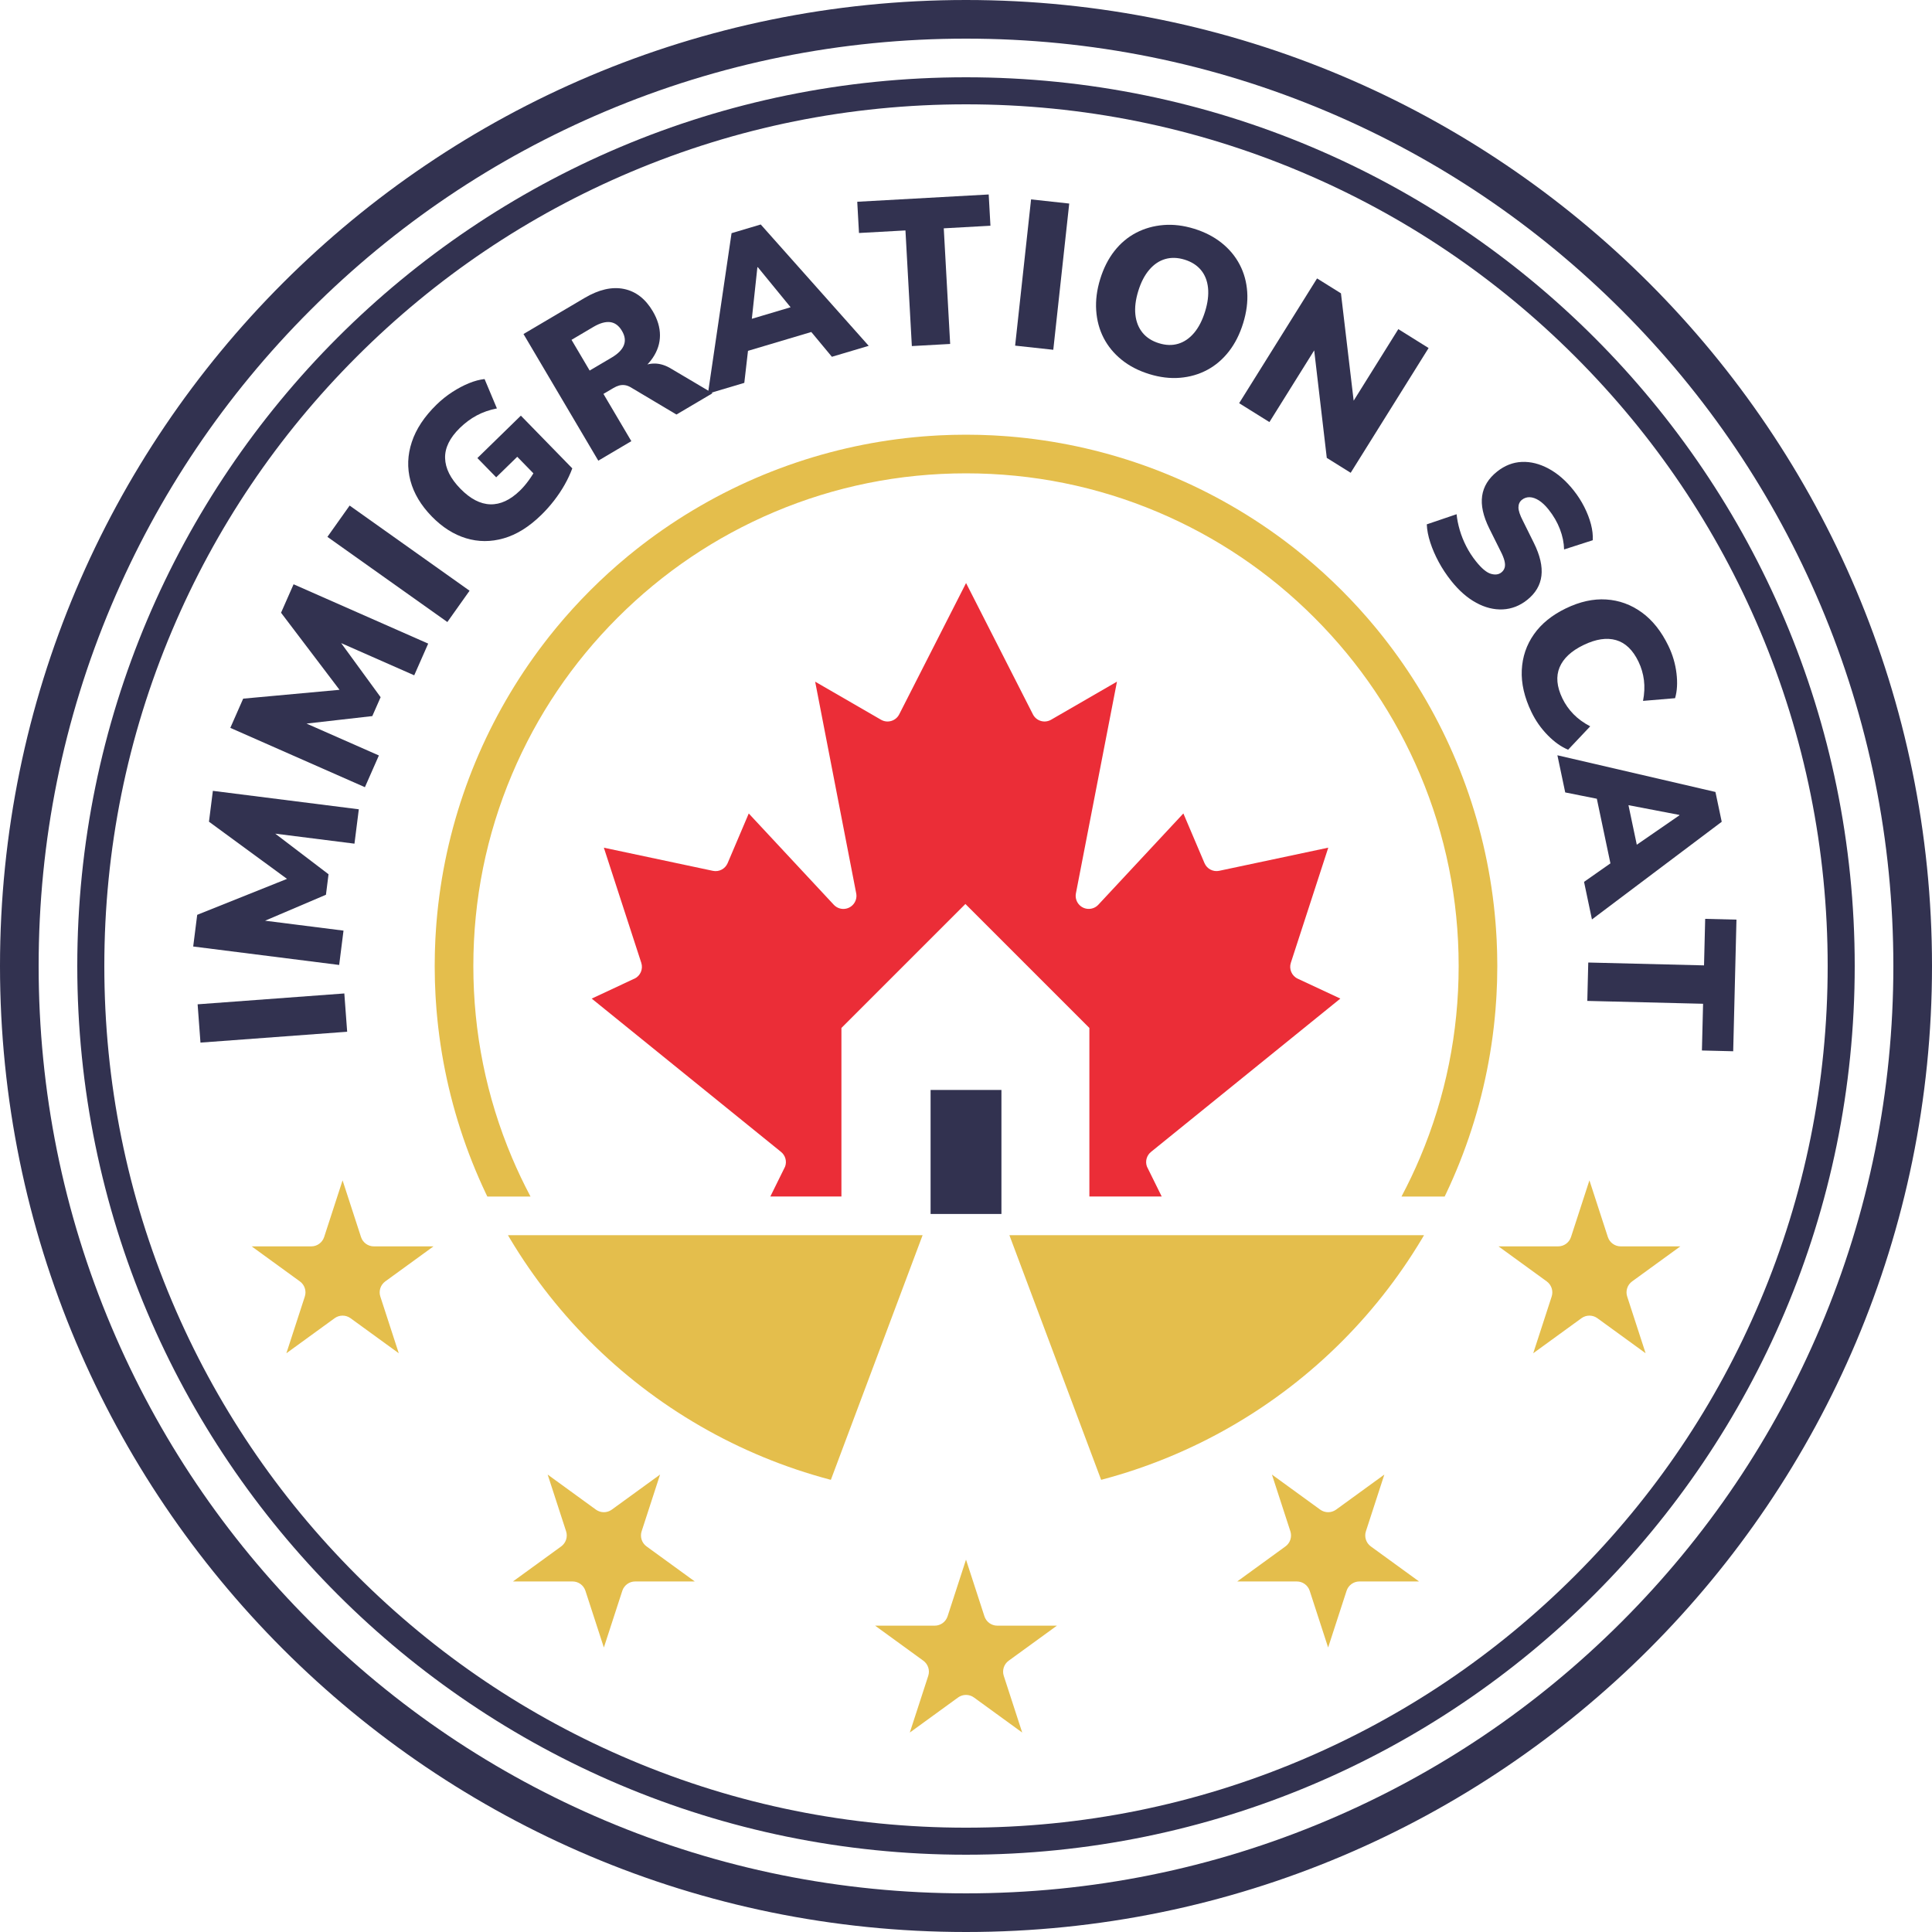 <?xml version="1.0" encoding="UTF-8"?>
<svg xmlns="http://www.w3.org/2000/svg" xmlns:xlink="http://www.w3.org/1999/xlink" id="Layer_2" data-name="Layer 2" viewBox="0 0 1000 1000">
  <defs>
    <style>
      .cls-1 {
        fill: none;
      }

      .cls-2 {
        fill: #e4be4c;
      }

      .cls-3 {
        fill: #eb2d37;
      }

      .cls-4 {
        fill: #323250;
      }

      .cls-5 {
        clip-path: url(#clippath);
      }
    </style>
    <clipPath id="clippath">
      <circle class="cls-1" cx="500" cy="500" r="275"></circle>
    </clipPath>
  </defs>
  <g id="Layer_1-2" data-name="Layer 1">
    <g>
      <path class="cls-4" d="M500,20c64.81,0,127.67,12.69,186.83,37.71,57.16,24.17,108.49,58.79,152.58,102.88,44.09,44.09,78.7,95.42,102.88,152.58,25.02,59.16,37.71,122.02,37.71,186.83s-12.69,127.67-37.71,186.83c-24.17,57.16-58.79,108.49-102.88,152.58-44.09,44.09-95.42,78.7-152.58,102.88-59.16,25.02-122.02,37.71-186.83,37.71s-127.67-12.69-186.83-37.71c-57.16-24.17-108.49-58.79-152.58-102.88-44.09-44.09-78.7-95.42-102.88-152.58-25.02-59.16-37.71-122.02-37.71-186.83s12.69-127.67,37.71-186.83c24.17-57.16,58.79-108.49,102.88-152.58,44.09-44.09,95.42-78.7,152.58-102.88,59.16-25.02,122.02-37.71,186.83-37.71M500,0C223.86,0,0,223.86,0,500s223.86,500,500,500,500-223.86,500-500S776.14,0,500,0h0Z"></path>
      <g>
        <path class="cls-4" d="M179.69,534.03l-75.93,5.62-1.47-19.82,75.93-5.62,1.47,19.82Z"></path>
        <path class="cls-4" d="M175.54,499.46l-75.54-9.55,2.07-16.39,49.99-20.02-.46,3.64-43.44-31.83,2.02-15.97,75.54,9.55-2.25,17.79-44.89-5.67.29-2.25,31.18,23.75-1.34,10.61-36.24,15.45.33-2.57,45,5.69-2.25,17.79Z"></path>
        <path class="cls-4" d="M188.88,407.45l-69.67-30.71,6.66-15.12,53.63-4.92-1.48,3.36-32.55-42.91,6.49-14.73,69.67,30.71-7.23,16.41-41.41-18.25.92-2.08,23.1,31.66-4.31,9.78-39.15,4.46,1.05-2.37,41.51,18.29-7.23,16.41Z"></path>
        <path class="cls-4" d="M231.55,321.96l-62.08-44.08,11.5-16.2,62.08,44.08-11.5,16.2Z"></path>
        <path class="cls-4" d="M280.03,266.66c-6.24,6.08-12.68,10.08-19.32,11.98-6.64,1.91-13.15,1.89-19.51-.05-6.37-1.94-12.26-5.69-17.69-11.25-5.63-5.77-9.32-11.95-11.07-18.54-1.75-6.59-1.52-13.26.71-20,2.22-6.74,6.5-13.21,12.84-19.39,2.52-2.46,5.24-4.63,8.14-6.51,2.9-1.87,5.77-3.39,8.61-4.55,2.84-1.16,5.54-1.88,8.08-2.15l6.38,15.2c-3.88.77-7.37,1.98-10.47,3.65-3.1,1.67-5.99,3.81-8.67,6.42-5.26,5.13-7.82,10.34-7.68,15.64.14,5.3,2.77,10.57,7.9,15.83,5.13,5.26,10.3,7.96,15.52,8.1,5.22.14,10.35-2.25,15.4-7.18,1.55-1.51,3.07-3.3,4.57-5.37,1.5-2.07,2.9-4.34,4.21-6.82l2.65,7.98-12.9-13.22-10.9,10.63-9.73-9.97,22.5-21.95,26.62,27.29c-1.05,2.84-2.37,5.66-3.96,8.47-1.59,2.81-3.42,5.54-5.49,8.22-2.07,2.67-4.32,5.19-6.74,7.55Z"></path>
        <path class="cls-4" d="M309.68,238.45l-38.72-65.56,31.62-18.67c7.38-4.36,14.15-5.91,20.32-4.67,6.17,1.25,11.16,5.09,14.97,11.54,2.49,4.22,3.73,8.37,3.73,12.47,0,4.1-1.26,8-3.76,11.69-2.5,3.69-6.2,6.99-11.1,9.88l-.34-2.06,4.56-2.69c2.6-1.54,5.3-2.27,8.1-2.21,2.8.06,5.65.99,8.55,2.79l21.21,12.56-18.69,11.04-23.8-14.17c-1.01-.57-2.01-.92-3-1.05-.99-.12-1.96-.06-2.89.2-.93.26-1.93.7-2.98,1.32l-5.12,3.02,14.44,24.46-17.11,10.11ZM305.21,191.8l11.35-6.7c3.29-1.94,5.4-4.06,6.33-6.37.94-2.31.62-4.79-.96-7.46-1.61-2.73-3.65-4.24-6.13-4.54-2.47-.29-5.35.53-8.64,2.47l-11.34,6.7,9.39,15.9Z"></path>
        <path class="cls-4" d="M366.42,203.77l12.23-83.08,15.11-4.5,55.88,62.81-19.05,5.67-14.57-17.52,8.95,3.19-42.75,12.73,5.64-7.54-2.61,22.64-18.84,5.61ZM392.02,138.35l-3.47,32.25-4.38-4.11,30.12-8.97-1.52,5.86-20.54-25.1-.21.06Z"></path>
        <path class="cls-4" d="M471.97,179.12l-3.31-59.85-24.05,1.33-.9-16.17,68.04-3.77.9,16.18-24.16,1.34,3.31,59.85-19.84,1.1Z"></path>
        <path class="cls-4" d="M525.43,178.9l8.25-75.69,19.75,2.15-8.25,75.69-19.76-2.15Z"></path>
        <path class="cls-4" d="M594.85,193.62c-5.57-1.72-10.35-4.2-14.32-7.42-3.98-3.22-7.07-6.99-9.29-11.29-2.21-4.3-3.5-9.05-3.85-14.25-.35-5.2.34-10.61,2.08-16.25,1.74-5.64,4.2-10.48,7.37-14.51,3.17-4.03,6.91-7.17,11.22-9.42,4.31-2.25,9.02-3.58,14.12-4,5.1-.42,10.41.22,15.91,1.92,5.5,1.7,10.25,4.15,14.24,7.34,3.99,3.19,7.1,6.94,9.35,11.25,2.25,4.31,3.54,9.03,3.88,14.14.34,5.12-.36,10.5-2.1,16.14-1.76,5.71-4.24,10.6-7.41,14.66-3.18,4.07-6.91,7.25-11.2,9.54-4.29,2.29-8.98,3.65-14.09,4.07-5.1.42-10.41-.22-15.91-1.92ZM599.9,177.66c3.58,1.11,6.9,1.19,9.98.26,3.08-.93,5.8-2.8,8.18-5.61,2.37-2.81,4.26-6.48,5.67-11.02s1.92-8.64,1.54-12.3c-.38-3.66-1.59-6.73-3.65-9.21-2.06-2.48-4.88-4.28-8.45-5.38-3.58-1.11-6.92-1.21-10.02-.33-3.1.89-5.86,2.73-8.26,5.53-2.41,2.8-4.32,6.47-5.72,11.01s-1.9,8.64-1.49,12.31c.41,3.67,1.64,6.76,3.69,9.28,2.05,2.52,4.89,4.34,8.54,5.47Z"></path>
        <path class="cls-4" d="M641.38,208.69l40.33-64.58,12.37,7.72,7.14,60.35-2.56-1.6,25.11-40.22,15.67,9.78-40.33,64.58-12.37-7.72-7.08-60.44,2.56,1.6-25.17,40.31-15.67-9.78Z"></path>
        <path class="cls-4" d="M751.15,300.66c-2.51-3.16-4.67-6.42-6.49-9.81-1.82-3.38-3.27-6.74-4.35-10.06-1.08-3.33-1.69-6.46-1.81-9.39l15.43-5.24c.26,2.64.81,5.38,1.64,8.22.83,2.84,1.95,5.63,3.35,8.37,1.4,2.75,3.07,5.33,5,7.75,2.91,3.66,5.49,5.83,7.72,6.49,2.23.66,4.05.43,5.46-.69.85-.67,1.41-1.49,1.7-2.46.29-.97.26-2.16-.09-3.58-.35-1.42-1.05-3.14-2.1-5.16l-5.76-11.57c-3.17-6.41-4.4-12.03-3.69-16.87s3.28-9.03,7.73-12.57c3.94-3.14,8.21-4.8,12.79-5,4.58-.2,9.2.96,13.86,3.46,4.66,2.5,8.96,6.23,12.91,11.19,2.2,2.76,4.06,5.65,5.58,8.67,1.53,3.02,2.67,5.99,3.44,8.92.77,2.93,1.08,5.7.94,8.29l-14.84,4.77c-.07-3.44-.79-6.94-2.15-10.5-1.36-3.56-3.32-6.95-5.88-10.16-1.66-2.08-3.33-3.66-5-4.72-1.67-1.06-3.26-1.61-4.77-1.66-1.51-.04-2.85.41-4.03,1.35-1.18.94-1.78,2.25-1.79,3.91-.01,1.66.76,3.99,2.32,6.99l5.69,11.48c3.17,6.41,4.46,12.05,3.88,16.93-.58,4.88-3.04,9.04-7.38,12.5-3.83,3.05-8.03,4.68-12.59,4.91-4.56.22-9.15-.91-13.75-3.41-4.61-2.5-8.93-6.28-12.97-11.35Z"></path>
        <path class="cls-4" d="M792.67,368.55c-3.66-7.59-5.32-14.82-5-21.69.33-6.87,2.42-13.05,6.29-18.55,3.86-5.5,9.4-9.98,16.6-13.45,7.2-3.47,14.14-5,20.81-4.57,6.68.42,12.8,2.64,18.38,6.67,5.58,4.03,10.19,9.83,13.85,17.42,2.16,4.48,3.54,9.17,4.14,14.07.6,4.9.36,9.21-.72,12.93l-16.59,1.4c.73-3.79.89-7.36.47-10.72-.42-3.36-1.36-6.56-2.83-9.61-2.91-6.03-6.77-9.74-11.6-11.13-4.83-1.39-10.42-.55-16.77,2.51-6.36,3.06-10.51,6.92-12.46,11.58-1.95,4.66-1.47,10,1.43,16.03,1.47,3.05,3.38,5.78,5.75,8.2,2.36,2.42,5.25,4.52,8.67,6.31l-11.43,12.1c-3.58-1.47-7.11-3.97-10.57-7.5-3.46-3.53-6.27-7.53-8.42-12.01Z"></path>
        <path class="cls-4" d="M806.11,390.93l81.8,18.99,3.25,15.43-67.17,50.55-4.09-19.45,18.66-13.08-3.92,8.66-9.18-43.65,7.05,6.24-22.35-4.46-4.05-19.23ZM869.22,421.8l-31.85-6.1,4.45-4.03,6.47,30.75-5.72-2,26.7-18.42-.04-.21Z"></path>
        <path class="cls-4" d="M822.08,498.2l59.92,1.48.6-24.08,16.19.4-1.69,68.13-16.19-.4.6-24.18-59.92-1.48.49-19.87Z"></path>
      </g>
      <g class="cls-5">
        <path class="cls-3" d="M328.34,506.56l-22.08,10.31,98.02,79.37c2.25,1.83,3.09,4.88,2.08,7.6l-7.64,15.48h36.8v-87.25l64.17-64.17,64.17,64.17v87.25h37.44l-7.64-15.48c-1.01-2.72-.17-5.78,2.08-7.6l98.02-79.37-22.08-10.31c-3.09-1.46-4.6-4.99-3.54-8.23l19.37-59.58-56.46,11.98c-3.15.66-6.33-1-7.6-3.96l-10.94-25.73-44.06,47.29c-2.57,2.71-6.86,2.83-9.57.26-1.68-1.59-2.43-3.92-1.99-6.19l21.25-109.58-34.06,19.69c-3.23,1.89-7.37.81-9.26-2.42-.08-.13-.15-.26-.21-.39l-34.58-67.92-34.58,67.92c-1.67,3.34-5.74,4.7-9.08,3.03-.13-.07-.27-.14-.39-.21l-34.06-19.69,21.25,109.58c.71,3.67-1.7,7.22-5.37,7.93-2.27.44-4.6-.31-6.19-1.99l-44.06-47.29-10.94,25.73c-1.27,2.96-4.45,4.62-7.6,3.96l-56.46-11.98,19.37,59.58c1.06,3.24-.46,6.77-3.54,8.23Z"></path>
        <path class="cls-2" d="M274.59,619.33c-3.46-6.53-6.66-13.22-9.56-20.08-13.29-31.42-20.03-64.82-20.03-99.25s6.74-67.83,20.03-99.25c12.84-30.36,31.23-57.64,54.66-81.06s50.7-41.81,81.06-54.66c31.42-13.29,64.82-20.03,99.25-20.03s67.83,6.74,99.25,20.03c30.36,12.84,57.64,31.23,81.06,54.66,23.43,23.43,41.81,50.7,54.66,81.06,13.29,31.42,20.03,64.82,20.03,99.25s-6.74,67.83-20.03,99.25c-2.9,6.86-6.1,13.55-9.56,20.08h22.42c17.41-36.09,27.17-76.57,27.17-119.33,0-151.88-123.12-275-275-275s-275,123.12-275,275c0,42.76,9.76,83.24,27.17,119.33h22.42Z"></path>
        <g>
          <polygon class="cls-2" points="257.92 639.33 257.92 775.17 426.6 775.17 477.54 639.33 257.92 639.33"></polygon>
          <polygon class="cls-2" points="742.08 639.33 522.46 639.33 573.4 775.17 742.08 775.17 742.08 639.33"></polygon>
        </g>
        <rect class="cls-4" x="481.67" y="564.17" width="36.67" height="64.17"></rect>
      </g>
      <path class="cls-4" d="M500,54c60.22,0,118.62,11.79,173.6,35.04,53.11,22.46,100.81,54.62,141.77,95.59,40.96,40.96,73.12,88.66,95.59,141.77,23.25,54.98,35.04,113.38,35.04,173.6s-11.79,118.62-35.04,173.6c-22.46,53.11-54.62,100.81-95.59,141.77-40.96,40.96-88.66,73.12-141.77,95.59-54.98,23.25-113.38,35.04-173.6,35.04s-118.62-11.79-173.6-35.04c-53.11-22.46-100.81-54.62-141.77-95.59-40.96-40.96-73.12-88.66-95.59-141.77-23.25-54.98-35.04-113.38-35.04-173.6s11.79-118.62,35.04-173.6c22.46-53.11,54.62-100.81,95.59-141.77,40.96-40.96,88.66-73.12,141.77-95.59,54.98-23.25,113.38-35.04,173.6-35.04M500,40c-254.05,0-460,205.95-460,460s205.95,460,460,460,460-205.95,460-460S754.05,40,500,40h0Z"></path>
      <path class="cls-2" d="M822.68,610.93l9.54,29.35c.94,2.88,3.62,4.84,6.66,4.84h30.86s-24.97,18.14-24.97,18.14c-2.45,1.78-3.48,4.94-2.54,7.83l9.54,29.35-24.97-18.14c-2.45-1.78-5.78-1.78-8.23,0l-24.97,18.14,9.54-29.35c.94-2.88-.09-6.04-2.54-7.83l-24.97-18.14h30.86c3.03,0,5.72-1.95,6.66-4.84l9.54-29.35Z"></path>
      <path class="cls-2" d="M500,807.25l9.54,29.35c.94,2.88,3.62,4.84,6.66,4.84h30.86s-24.97,18.14-24.97,18.14c-2.45,1.78-3.48,4.94-2.54,7.83l9.54,29.35-24.97-18.14c-2.45-1.78-5.78-1.78-8.23,0l-24.97,18.14,9.54-29.35c.94-2.88-.09-6.04-2.54-7.83l-24.97-18.14h30.86c3.03,0,5.72-1.95,6.66-4.84l9.54-29.35Z"></path>
      <path class="cls-2" d="M658.36,763.24l24.97,18.14c2.45,1.78,5.78,1.78,8.23,0l24.97-18.14-9.54,29.35c-.94,2.88.09,6.04,2.54,7.83l24.97,18.14h-30.86c-3.03,0-5.72,1.95-6.66,4.84l-9.54,29.35-9.54-29.35c-.94-2.88-3.62-4.84-6.66-4.84h-30.86s24.97-18.14,24.97-18.14c2.45-1.78,3.48-4.94,2.54-7.83l-9.54-29.35Z"></path>
      <path class="cls-2" d="M177.32,610.93l-9.54,29.35c-.94,2.88-3.62,4.84-6.66,4.84h-30.86s24.97,18.14,24.97,18.14c2.45,1.78,3.48,4.94,2.54,7.83l-9.54,29.35,24.97-18.14c2.45-1.78,5.78-1.78,8.23,0l24.97,18.14-9.54-29.35c-.94-2.88.09-6.04,2.54-7.83l24.97-18.14h-30.86c-3.03,0-5.72-1.95-6.66-4.84l-9.54-29.35Z"></path>
      <path class="cls-2" d="M341.64,763.24l-24.97,18.14c-2.45,1.78-5.78,1.78-8.23,0l-24.97-18.14,9.54,29.35c.94,2.88-.09,6.04-2.54,7.83l-24.97,18.14h30.86c3.03,0,5.72,1.95,6.66,4.84l9.54,29.35,9.54-29.35c.94-2.88,3.62-4.84,6.66-4.84h30.86s-24.97-18.14-24.97-18.14c-2.45-1.78-3.48-4.94-2.54-7.83l9.54-29.35Z"></path>
    </g>
  </g>
</svg>
